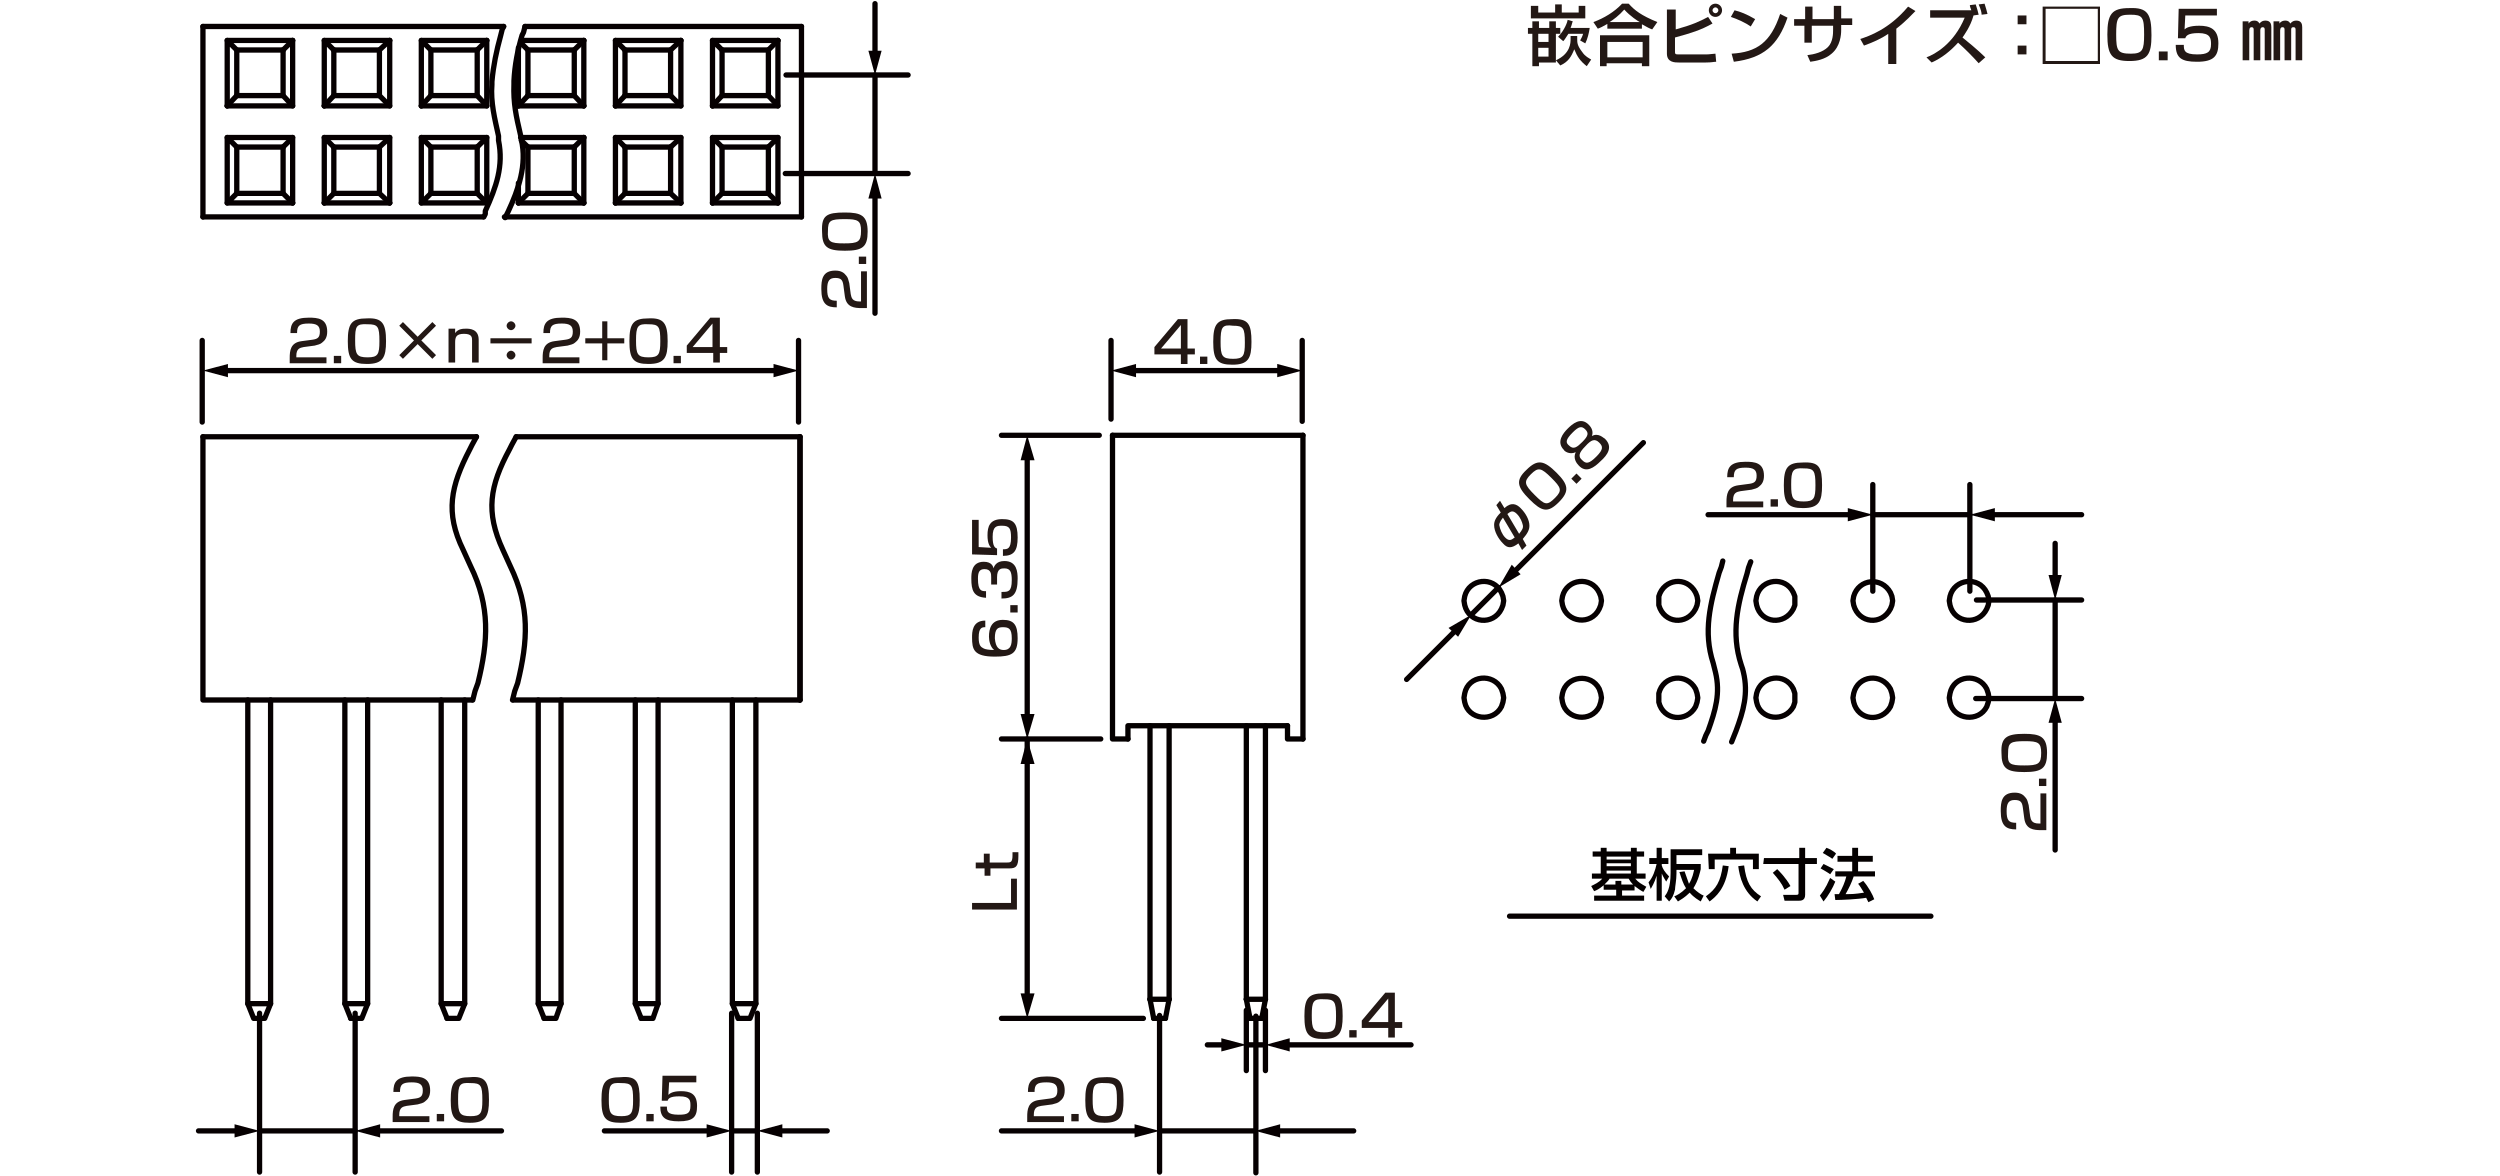 <?xml version="1.0" encoding="utf-8"?>
<!-- Generator: Adobe Illustrator 28.0.0, SVG Export Plug-In . SVG Version: 6.00 Build 0)  -->
<svg version="1.1" id="レイヤー_1" xmlns="http://www.w3.org/2000/svg" xmlns:xlink="http://www.w3.org/1999/xlink" x="0px"
	 y="0px" width="340px" height="160px" viewBox="0 0 340 160" style="enable-background:new 0 0 340 160;" xml:space="preserve">
<style type="text/css">
	.st0{fill:#231815;}
	.st1{fill:none;stroke:#040000;stroke-width:0.72;stroke-linecap:round;stroke-linejoin:round;stroke-miterlimit:10;}
	.st2{fill:none;stroke:#060001;stroke-width:0.72;stroke-linecap:round;stroke-linejoin:round;stroke-miterlimit:10;}
	.st3{fill:#040000;}
	.st4{fill:none;stroke:#060001;stroke-width:0.72;stroke-linecap:round;stroke-linejoin:round;}
	.st5{fill:#060001;}
</style>
<g>
	<g>
		<path class="st0" d="M208.4,2.9h0.9v0.9h1.4V2.9h0.9v0.9h0.6v0.8h-0.6v3.9h-2.3V9h-0.9V4.6h-0.6V3.8h0.6L208.4,2.9L208.4,2.9z
			 M208.3,0.8h0.9v0.9h2.3V0.6h0.9v1.1h2.3V0.8h0.9v1.7h-7.4V0.8H208.3z M209.2,4.6v1.1h1.4V4.6H209.2z M209.2,6.5v1.2h1.4V6.5
			H209.2z M215.8,9c-0.9-0.7-1.3-1.3-1.7-2.3c-0.4,1-0.8,1.7-1.9,2.2l-0.6-0.7c2-0.9,2-2.4,2-2.9V4.9h0.9v0.4c0,0.5,0,0.9,0.7,1.8
			c0.4,0.6,0.9,0.8,1.2,1L215.8,9z M213.9,2.9c-0.1,0.2-0.1,0.4-0.3,0.9h2.6c-0.1,0.7-0.3,1.5-0.6,2.1l-0.7-0.4
			c0.1-0.2,0.3-0.5,0.4-0.9h-2c-0.4,0.6-0.5,0.8-0.7,1L211.9,5c0.9-0.9,1.3-2.1,1.3-2.3L213.9,2.9z"/>
		<path class="st0" d="M218.7,3.2c-0.7,0.4-1.1,0.6-1.4,0.7L216.7,3c1.4-0.5,2.9-1.4,3.9-2.5h0.9c0.8,0.9,1.7,1.6,3.9,2.5l-0.7,1
			c-0.3-0.1-0.7-0.3-1.4-0.7v0.6h-4.7V3.2H218.7z M217.6,4.8h6.7V9h-1V8.6h-4.8V9h-0.9V4.8z M218.6,5.7v2.1h4.8V5.7H218.6z M223,3
			c-0.2-0.1-1.3-0.8-2.1-1.7c-0.7,0.8-1.5,1.4-2,1.7H223z"/>
		<path class="st0" d="M227.9,1.2V4c2.2-0.6,3.3-1.1,4.4-1.7l0.6,0.9c-1.6,0.9-2.9,1.3-5.1,1.9V7c0,0.3,0,0.4,0.4,0.4h3.9
			c0.4,0,0.9-0.1,1.2-0.1l0.1,1.1c-0.3,0-0.6,0.1-1.4,0.1h-3.7c-0.5,0-1.6,0-1.6-1.2v-6h1.2V1.2z M234.2,1.4c0,0.5-0.4,0.9-0.9,0.9
			s-0.9-0.4-0.9-0.9s0.4-0.9,0.9-0.9S234.2,0.9,234.2,1.4z M232.9,1.4c0,0.2,0.2,0.4,0.4,0.4s0.4-0.2,0.4-0.4S233.5,1,233.3,1
			C233.1,1,232.9,1.2,232.9,1.4z"/>
		<path class="st0" d="M238.1,3.6c-0.7-0.5-1.8-1-2.7-1.3l0.5-0.9c0.8,0.2,1.6,0.5,2.8,1.2L238.1,3.6z M235.5,7.3
			c3.4-0.2,5.3-1.5,6.6-5.4l1,0.5c-1.3,3.8-3.3,5.5-7.3,6L235.5,7.3z"/>
		<path class="st0" d="M249.4,0.8h1v1.7h1.5v0.9h-1.5v0.7c0,0.6-0.1,2.2-1.3,3.2c-0.9,0.8-2.2,1-2.9,1.1l-0.4-0.9
			c0.9-0.1,2.1-0.4,2.8-1.1s0.7-1.9,0.7-2.3V3.5h-2.9v2.3h-1V3.5H244V2.6h1.5V0.9h1v1.7h2.9V0.8z"/>
		<path class="st0" d="M257.9,8.7h-1.1V4.6c-1,0.7-2.2,1.2-3.3,1.6L253,5.3c1.2-0.4,3.9-1.3,6.5-4.4l1,0.6c-0.4,0.4-1.3,1.4-2.6,2.4
			V8.7z"/>
		<path class="st0" d="M268.7,0.6c0.2,0.6,0.3,1,0.4,1.4l-0.7,0.1c-0.4,1.5-1.3,2.7-1.5,3c0.5,0.4,2.1,1.7,3.1,2.7l-0.9,0.8
			c-0.9-1-1.8-1.9-2.8-2.8c-1,1.1-2.2,2.1-3.6,2.7L262,7.8c1.1-0.4,3.7-1.8,5.2-5.4h-4.7v-1h5.6c-0.1-0.3-0.2-0.5-0.2-0.7L268.7,0.6
			z M269.5,2c0-0.3-0.1-0.7-0.4-1.4l0.8-0.1c0.2,0.6,0.3,1,0.4,1.4L269.5,2z"/>
		<path class="st0" d="M275.6,2.1v1.2h-1.2V2.1H275.6z M275.6,6.2v1.2h-1.2V6.2H275.6z"/>
		<path class="st0" d="M285.6,0.9v7.8h-7.8V0.9H285.6z M278.2,1.2v7.1h7.1V1.2H278.2z"/>
		<path class="st0" d="M292.6,4.8c0,2.6-0.5,3.5-3,3.5c-2.4,0-3-0.8-3-3.6s0.6-3.6,3-3.6C292.1,1,292.6,1.9,292.6,4.8z M287.8,4.7
			c0,2.2,0.2,2.6,2,2.6c1.6,0,1.8-0.5,1.8-2.6c0-2.4-0.2-2.7-1.9-2.7C288,2,287.8,2.4,287.8,4.7z"/>
		<path class="st0" d="M294.8,7v1.2h-1.2V7H294.8z"/>
		<path class="st0" d="M301.5,1.1v1h-4.3L297.1,4c0.2-0.2,0.7-0.5,2-0.5c1.4,0,2.6,0.4,2.6,2.4c0,1.7-0.6,2.5-2.9,2.5
			c-2.1,0-2.9-0.5-2.9-2.3h1.1c0,0.7,0,1.3,1.8,1.3c1.4,0,1.9-0.3,1.9-1.4c0-0.8-0.1-1.5-1.7-1.5c-1.5,0-1.7,0.4-1.8,0.7h-1l0.1-4
			h5.2V1.1z"/>
		<path class="st0" d="M305.8,2.9v0.3c0.2-0.3,0.5-0.4,0.8-0.4c0.5,0,0.6,0.3,0.7,0.4c0.2-0.3,0.5-0.4,0.8-0.4
			c0.7,0,0.8,0.5,0.8,0.9v4.5H308V4.1c0-0.2,0-0.4-0.3-0.4c-0.2,0-0.3,0.2-0.3,0.4v4.1h-0.9V4.1c0-0.2,0-0.4-0.3-0.4
			s-0.3,0.4-0.3,0.5v4H305V2.9H305.8z M310,2.9v0.3c0.2-0.3,0.5-0.4,0.8-0.4c0.5,0,0.6,0.3,0.7,0.4c0.2-0.3,0.5-0.4,0.8-0.4
			c0.7,0,0.8,0.5,0.8,0.9v4.5h-0.9V4.1c0-0.2,0-0.4-0.3-0.4s-0.3,0.2-0.3,0.4v4.1h-0.9V4.1c0-0.2,0-0.4-0.3-0.4s-0.3,0.4-0.3,0.5v4
			h-0.9V2.9H310z"/>
	</g>
	<g id="FS1004">
		<g>
			<polyline class="st1" points="177.2,100.5 175.1,100.5 175.1,98.7 			"/>
			<polyline class="st1" points="153.4,100.5 153.4,98.7 175.1,98.7 			"/>
			<line class="st1" x1="171.6" y1="138.5" x2="172.1" y2="135.9"/>
			<line class="st1" x1="170" y1="138.5" x2="169.5" y2="135.9"/>
			<line class="st1" x1="158.5" y1="138.5" x2="159" y2="135.9"/>
			<line class="st1" x1="156.9" y1="138.5" x2="156.4" y2="135.9"/>
			<line class="st1" x1="169.5" y1="135.9" x2="172.1" y2="135.9"/>
			<line class="st1" x1="156.4" y1="135.9" x2="159" y2="135.9"/>
			<line class="st1" x1="170" y1="138.5" x2="171.6" y2="138.5"/>
			<line class="st1" x1="159" y1="135.9" x2="159" y2="98.7"/>
			<line class="st1" x1="172.1" y1="135.9" x2="172.1" y2="98.7"/>
			<line class="st1" x1="169.5" y1="135.9" x2="169.5" y2="98.7"/>
			<line class="st1" x1="156.4" y1="135.9" x2="156.4" y2="98.7"/>
			<line class="st1" x1="156.9" y1="138.5" x2="158.5" y2="138.5"/>
			<line class="st1" x1="177.2" y1="59.2" x2="177.2" y2="100.5"/>
			<polyline class="st1" points="151.3,59.2 151.3,100.5 153.4,100.5 			"/>
			<line class="st1" x1="151.3" y1="59.2" x2="177.2" y2="59.2"/>
		</g>
		<path class="st2" d="M270.5,94.9l-0.1-0.6l-0.2-0.6c-1.1-2.2-4.5-1.9-5,0.6l-0.1,0.6l0.1,0.6c0.5,2.4,3.9,2.8,5,0.6l0.2-0.6
			L270.5,94.9z"/>
		<path class="st2" d="M270.5,81.7l-0.1-0.6l-0.2-0.5c-1.1-2.3-4.4-1.9-5,0.5l-0.1,0.6l0.1,0.6c0.6,2.5,3.9,2.8,5,0.5l0.2-0.5
			L270.5,81.7z"/>
		<path class="st2" d="M257.4,94.9l-0.1-0.6l-0.2-0.6c-1.2-2.2-4.4-1.9-5,0.6l-0.1,0.6l0.1,0.6c0.6,2.5,3.8,2.8,5,0.6l0.2-0.6
			L257.4,94.9z"/>
		<path class="st2" d="M257.4,81.7l-0.1-0.6l-0.2-0.5c-1.2-2.2-4.3-1.9-5,0.5l-0.1,0.6l0.1,0.6c0.7,2.5,3.8,2.8,5,0.5l0.2-0.5
			L257.4,81.7z"/>
		<path class="st2" d="M244.1,94.9v-0.6l-0.2-0.6c-1.1-2.3-4.4-1.8-5,0.6l-0.1,0.6l0.1,0.6c0.5,2.4,3.8,2.8,5,0.6l0.2-0.6V94.9z"/>
		<path class="st2" d="M244.1,81.7v-0.6l-0.2-0.5c-1.1-2.3-4.4-1.9-5,0.5l-0.1,0.6l0.1,0.6c0.6,2.5,3.8,2.8,5,0.5l0.2-0.5V81.7z"/>
		<path class="st2" d="M230.9,94.9l-0.1-0.6l-0.2-0.6c-1.2-2.2-4.4-1.9-5,0.6v0.6v0.6c0.6,2.5,3.8,2.8,5,0.6l0.2-0.6L230.9,94.9z"/>
		<path class="st2" d="M230.9,81.7l-0.1-0.6l-0.2-0.5c-1.2-2.3-4.3-1.9-5,0.5v0.6v0.6c0.7,2.5,3.8,2.8,5,0.5l0.2-0.5L230.9,81.7z"/>
		<path class="st2" d="M217.8,94.9l-0.1-0.6l-0.2-0.6c-1.1-2.2-4.5-1.8-5,0.6l-0.1,0.6l0.1,0.6c0.5,2.4,3.9,2.8,5,0.6l0.2-0.6
			L217.8,94.9z"/>
		<path class="st2" d="M217.8,81.7l-0.1-0.6l-0.2-0.5c-1.1-2.3-4.4-1.9-5,0.5l-0.1,0.6l0.1,0.6c0.6,2.4,3.9,2.8,5,0.5l0.2-0.5
			L217.8,81.7z"/>
		<path class="st2" d="M204.5,94.9l-0.1-0.6l-0.2-0.6c-1.1-2.2-4.5-1.9-5,0.6l-0.1,0.6l0.1,0.6c0.5,2.4,3.9,2.8,5,0.6l0.2-0.6
			L204.5,94.9z"/>
		<path class="st2" d="M204.5,81.7l-0.1-0.6l-0.2-0.5c-1.1-2.3-4.4-1.9-5,0.5l-0.1,0.6l0.1,0.6c0.6,2.5,3.9,2.8,5,0.5l0.2-0.5
			L204.5,81.7z"/>
		<path class="st2" d="M234.3,76.3l-0.2,0.8l-0.3,0.8c-1.2,4.2-2.2,8-0.8,12.3l0.2,0.8l0.1,0.4c0.7,2.9,0,5.2-1,8L232,100l-0.3,0.8"
			/>
		<path class="st2" d="M238.1,76.4l-0.3,0.8l-0.2,0.8c-1.3,4.2-2.2,8.1-0.8,12.4L237,91l0.1,0.4c0.7,2.9,0,5.3-1,8l-0.6,1.5"/>
		<g>
			<line class="st2" x1="108.8" y1="59.4" x2="108.8" y2="95.2"/>
			<line class="st2" x1="33.7" y1="95.2" x2="33.7" y2="136.5"/>
			<line class="st2" x1="36.8" y1="95.2" x2="36.8" y2="136.5"/>
			<polyline class="st2" points="34.5,138.5 36,138.5 36.8,136.5 33.7,136.5 34.5,138.5 			"/>
			<polyline class="st2" points="27.6,59.4 27.6,95.2 64.2,95.2 			"/>
			<line class="st2" x1="27.6" y1="59.4" x2="64.8" y2="59.4"/>
			<line class="st2" x1="70.2" y1="59.4" x2="108.8" y2="59.4"/>
			<line class="st2" x1="69.8" y1="95.2" x2="108.8" y2="95.2"/>
			<path class="st2" d="M64.8,59.4l-0.6,1.1l-0.3,0.6c-2.6,5-3.4,8.6-0.9,13.7l0.5,1.1L64,77c2.7,5.5,2.4,10.2,1,15.9L64.6,94
				l-0.3,1.2"/>
			<path class="st2" d="M70.2,59.4l-0.6,1.1l-0.3,0.6c-2.7,5-3.3,8.5-0.9,13.7l0.5,1.1l0.5,1.1c2.7,5.6,2.4,10.1,1,15.9L70,94
				l-0.3,1.2"/>
			<line class="st2" x1="46.9" y1="136.5" x2="47.7" y2="138.5"/>
			<polyline class="st2" points="50,136.5 49.2,138.5 47.7,138.5 			"/>
			<polyline class="st2" points="50,95.2 50,136.5 46.9,136.5 46.9,95.2 			"/>
			<line class="st2" x1="60" y1="136.5" x2="60.8" y2="138.5"/>
			<polyline class="st2" points="63.2,136.5 62.4,138.5 60.8,138.5 			"/>
			<polyline class="st2" points="63.2,95.2 63.2,136.5 60,136.5 60,95.2 			"/>
			<line class="st2" x1="73.2" y1="136.5" x2="74" y2="138.5"/>
			<polyline class="st2" points="76.3,136.5 75.6,138.5 74,138.5 			"/>
			<polyline class="st2" points="76.3,95.2 76.3,136.5 73.2,136.5 73.2,95.2 			"/>
			<line class="st2" x1="86.4" y1="136.5" x2="87.2" y2="138.5"/>
			<polyline class="st2" points="89.5,136.5 88.8,138.5 87.2,138.5 			"/>
			<polyline class="st2" points="89.5,95.2 89.5,136.5 86.4,136.5 86.4,95.2 			"/>
			<line class="st2" x1="99.6" y1="136.5" x2="100.4" y2="138.5"/>
			<polyline class="st2" points="102.8,136.5 102,138.5 100.4,138.5 			"/>
			<polyline class="st2" points="102.8,95.2 102.8,136.5 99.6,136.5 99.6,95.2 			"/>
			<line class="st2" x1="108.8" y1="95.2" x2="108.8" y2="59.4"/>
		</g>
		<line class="st2" x1="109" y1="29.5" x2="109" y2="3.6"/>
		<polyline class="st2" points="105.8,5.5 105.8,14.4 104.5,13 		"/>
		<polyline class="st2" points="105.8,5.5 104.5,6.8 104.5,13 		"/>
		<line class="st2" x1="83.7" y1="18.7" x2="92.6" y2="18.7"/>
		<line class="st2" x1="83.7" y1="14.4" x2="92.6" y2="14.4"/>
		<line class="st2" x1="83.7" y1="5.5" x2="92.6" y2="5.5"/>
		<line class="st2" x1="85" y1="6.8" x2="91.2" y2="6.8"/>
		<line class="st2" x1="85" y1="13" x2="91.2" y2="13"/>
		<line class="st2" x1="79.4" y1="5.5" x2="79.4" y2="14.4"/>
		<line class="st2" x1="85" y1="13" x2="83.7" y2="14.4"/>
		<polyline class="st2" points="85,6.8 83.7,5.5 83.7,14.4 		"/>
		<line class="st2" x1="85" y1="6.8" x2="85" y2="13"/>
		<polyline class="st2" points="92.6,5.5 92.6,14.4 91.2,13 		"/>
		<polyline class="st2" points="92.6,5.5 91.2,6.8 91.2,13 		"/>
		<line class="st2" x1="98.2" y1="13" x2="96.9" y2="14.4"/>
		<polyline class="st2" points="98.2,6.8 96.9,5.5 96.9,14.4 		"/>
		<line class="st2" x1="98.2" y1="6.8" x2="98.2" y2="13"/>
		<line class="st2" x1="96.9" y1="18.7" x2="105.8" y2="18.7"/>
		<line class="st2" x1="96.9" y1="14.4" x2="105.8" y2="14.4"/>
		<line class="st2" x1="96.9" y1="5.5" x2="105.8" y2="5.5"/>
		<line class="st2" x1="98.2" y1="6.8" x2="104.5" y2="6.8"/>
		<line class="st2" x1="98.2" y1="13" x2="104.5" y2="13"/>
		<polyline class="st2" points="105.8,27.6 104.5,26.3 104.5,20 		"/>
		<line class="st2" x1="83.7" y1="27.6" x2="92.6" y2="27.6"/>
		<line class="st2" x1="85" y1="20" x2="91.2" y2="20"/>
		<polyline class="st2" points="91.2,26.3 85,26.3 83.7,27.6 		"/>
		<line class="st2" x1="85" y1="20" x2="85" y2="26.3"/>
		<polyline class="st2" points="92.6,27.6 91.2,26.3 91.2,20 		"/>
		<polyline class="st2" points="96.9,27.6 98.2,26.3 98.2,20 		"/>
		<line class="st2" x1="96.9" y1="27.6" x2="105.8" y2="27.6"/>
		<line class="st2" x1="98.2" y1="20" x2="104.5" y2="20"/>
		<line class="st2" x1="98.2" y1="26.3" x2="104.5" y2="26.3"/>
		<line class="st2" x1="79.4" y1="18.7" x2="79.4" y2="27.6"/>
		<polyline class="st2" points="85,20 83.7,18.7 83.7,27.6 		"/>
		<polyline class="st2" points="92.6,27.6 92.6,18.7 91.2,20 		"/>
		<polyline class="st2" points="98.2,20 96.9,18.7 96.9,27.6 		"/>
		<polyline class="st2" points="105.8,27.6 105.8,18.7 104.5,20 		"/>
		<line class="st2" x1="57.3" y1="18.7" x2="66.2" y2="18.7"/>
		<line class="st2" x1="57.3" y1="14.4" x2="66.2" y2="14.4"/>
		<line class="st2" x1="57.3" y1="5.5" x2="66.2" y2="5.5"/>
		<line class="st2" x1="58.6" y1="13" x2="57.3" y2="14.4"/>
		<polyline class="st2" points="58.6,6.8 57.3,5.5 57.3,14.4 		"/>
		<polyline class="st2" points="66.2,5.5 66.2,14.4 64.9,13 		"/>
		<line class="st2" x1="64.9" y1="6.8" x2="66.2" y2="5.5"/>
		<polyline class="st2" points="58.6,13 58.6,6.8 64.9,6.8 		"/>
		<polyline class="st2" points="58.6,13 64.9,13 64.9,6.8 		"/>
		<line class="st2" x1="71.8" y1="13" x2="70.5" y2="14.4"/>
		<line class="st2" x1="70.8" y1="5.8" x2="71.8" y2="6.8"/>
		<line class="st2" x1="70.5" y1="6.5" x2="70.5" y2="14.4"/>
		<polyline class="st2" points="71.8,13 71.8,6.8 78.1,6.8 		"/>
		<polyline class="st2" points="71.8,13 78.1,13 78.1,6.8 		"/>
		<line class="st2" x1="44.1" y1="18.7" x2="53" y2="18.7"/>
		<line class="st2" x1="30.9" y1="18.7" x2="39.8" y2="18.7"/>
		<line class="st2" x1="44.1" y1="14.4" x2="53" y2="14.4"/>
		<line class="st2" x1="44.1" y1="5.5" x2="53" y2="5.5"/>
		<line class="st2" x1="45.4" y1="6.8" x2="51.6" y2="6.8"/>
		<line class="st2" x1="45.4" y1="13" x2="51.6" y2="13"/>
		<line class="st2" x1="30.9" y1="14.4" x2="39.8" y2="14.4"/>
		<line class="st2" x1="30.9" y1="5.5" x2="39.8" y2="5.5"/>
		<line class="st2" x1="32.2" y1="13" x2="30.9" y2="14.4"/>
		<polyline class="st2" points="32.2,6.8 30.9,5.5 30.9,14.4 		"/>
		<polyline class="st2" points="39.8,5.5 39.8,14.4 38.5,13 		"/>
		<line class="st2" x1="38.5" y1="6.8" x2="39.8" y2="5.5"/>
		<polyline class="st2" points="32.2,13 32.2,6.8 38.5,6.8 		"/>
		<polyline class="st2" points="32.2,13 38.5,13 38.5,6.8 		"/>
		<line class="st2" x1="45.4" y1="13" x2="44.1" y2="14.4"/>
		<polyline class="st2" points="45.4,6.8 44.1,5.5 44.1,14.4 		"/>
		<line class="st2" x1="45.4" y1="6.8" x2="45.4" y2="13"/>
		<polyline class="st2" points="53,5.5 53,14.4 51.6,13 		"/>
		<polyline class="st2" points="53,5.5 51.6,6.8 51.6,13 		"/>
		<polyline class="st2" points="66.2,27.6 57.3,27.6 58.6,26.3 		"/>
		<line class="st2" x1="64.9" y1="26.3" x2="66.2" y2="27.6"/>
		<polyline class="st2" points="58.6,26.3 58.6,20 64.9,20 		"/>
		<polyline class="st2" points="58.6,26.3 64.9,26.3 64.9,20 		"/>
		<line class="st2" x1="71.8" y1="20" x2="78.1" y2="20"/>
		<polyline class="st2" points="71.8,26.3 78.1,26.3 78.1,20 		"/>
		<line class="st2" x1="44.1" y1="27.6" x2="53" y2="27.6"/>
		<line class="st2" x1="45.4" y1="20" x2="51.6" y2="20"/>
		<line class="st2" x1="45.4" y1="26.3" x2="51.6" y2="26.3"/>
		<polyline class="st2" points="39.8,27.6 30.9,27.6 32.2,26.3 		"/>
		<line class="st2" x1="38.5" y1="26.3" x2="39.8" y2="27.6"/>
		<polyline class="st2" points="32.2,26.3 32.2,20 38.5,20 		"/>
		<polyline class="st2" points="32.2,26.3 38.5,26.3 38.5,20 		"/>
		<polyline class="st2" points="44.1,27.6 45.4,26.3 45.4,20 		"/>
		<polyline class="st2" points="53,27.6 51.6,26.3 51.6,20 		"/>
		<polyline class="st2" points="32.2,20 30.9,18.7 30.9,27.6 		"/>
		<polyline class="st2" points="39.8,27.6 39.8,18.7 38.5,20 		"/>
		<polyline class="st2" points="45.4,20 44.1,18.7 44.1,27.6 		"/>
		<polyline class="st2" points="53,27.6 53,18.7 51.6,20 		"/>
		<polyline class="st2" points="58.6,20 57.3,18.7 57.3,27.6 		"/>
		<polyline class="st2" points="66.2,27.6 66.2,18.7 64.9,20 		"/>
		<line class="st2" x1="71.8" y1="20" x2="71.8" y2="20"/>
		<line class="st2" x1="27.6" y1="29.5" x2="27.6" y2="3.6"/>
		<line class="st2" x1="27.6" y1="3.6" x2="68.5" y2="3.6"/>
		<line class="st2" x1="27.6" y1="29.5" x2="65.7" y2="29.5"/>
		<line class="st2" x1="70.5" y1="27.6" x2="79.4" y2="27.6"/>
		<line class="st2" x1="70.8" y1="18.7" x2="79.4" y2="18.7"/>
		<line class="st2" x1="78.1" y1="26.3" x2="79.4" y2="27.6"/>
		<line class="st2" x1="78.1" y1="20" x2="79.4" y2="18.7"/>
		<line class="st2" x1="70.5" y1="14.4" x2="79.4" y2="14.4"/>
		<line class="st2" x1="70.9" y1="5.5" x2="79.4" y2="5.5"/>
		<line class="st2" x1="78.1" y1="13" x2="79.4" y2="14.4"/>
		<line class="st2" x1="78.1" y1="6.8" x2="79.4" y2="5.5"/>
		<line class="st2" x1="71.4" y1="3.6" x2="109" y2="3.6"/>
		<line class="st2" x1="68.6" y1="29.5" x2="109" y2="29.5"/>
		<path class="st2" d="M68.5,3.6L68.3,4l-0.1,0.4l-0.1,0.4c-0.6,2.2-1,4.1-1.2,6.3v0.4c-0.2,2.4,0.4,4.7,0.9,7v0.2v0.2v0.2
			c0.7,3.5-0.3,6.3-1.8,9.6l0,0.4l-0.2,0.4"/>
		<path class="st2" d="M71.4,3.6l-0.2,0.8L71,4.8c-0.6,2-1,4.1-1.1,6.2v0.2v0.2c-0.1,2.7,0.3,4.4,0.9,7l0.1,0.4V19
			c0.8,3.4-0.4,6.8-1.8,9.8l-0.4,0.8"/>
		<line class="st2" x1="70.5" y1="24.9" x2="70.5" y2="27.6"/>
		<polyline class="st2" points="70.9,19.1 71.8,20 71.8,26.3 70.5,27.6 		"/>
		<line class="st2" x1="267.9" y1="80.4" x2="267.9" y2="65.9"/>
		<line class="st2" x1="254.7" y1="80.4" x2="254.7" y2="65.9"/>
		<line class="st2" x1="177.1" y1="57.3" x2="177.1" y2="46.3"/>
		<line class="st2" x1="151.1" y1="57" x2="151.1" y2="46.3"/>
		<line class="st2" x1="155.5" y1="138.5" x2="136.2" y2="138.5"/>
		<line class="st2" x1="48.3" y1="137.8" x2="48.3" y2="159.4"/>
		<line class="st2" x1="35.3" y1="137.8" x2="35.3" y2="159.4"/>
		<line class="st2" x1="103" y1="137.8" x2="103" y2="159.4"/>
		<line class="st2" x1="99.5" y1="137.8" x2="99.5" y2="159.4"/>
		<line class="st2" x1="149.7" y1="100.5" x2="136.2" y2="100.5"/>
		<line class="st2" x1="149.5" y1="59.2" x2="136.2" y2="59.2"/>
		<line class="st2" x1="108.6" y1="57.4" x2="108.6" y2="46.3"/>
		<line class="st2" x1="27.5" y1="57.4" x2="27.5" y2="46.3"/>
		<line class="st2" x1="205.3" y1="124.6" x2="262.6" y2="124.6"/>
		<line class="st2" x1="268.8" y1="81.6" x2="283.1" y2="81.6"/>
		<line class="st2" x1="268.7" y1="95" x2="283.1" y2="95"/>
		<line class="st2" x1="106.9" y1="10.2" x2="123.5" y2="10.2"/>
		<line class="st2" x1="106.8" y1="23.6" x2="123.5" y2="23.6"/>
		<g>
			<path class="st3" d="M218.1,120.4c-0.6,0.5-1,0.7-1.3,0.8l-0.4-0.7c0.4-0.2,1.1-0.5,1.5-1h-1.4v-0.7h1.2v-2.3h-1.1v-0.7h1.1v-0.5
				h0.8v0.5h3.3v-0.5h0.8v0.5h1v0.7h-1v2.3h1.2v0.7h-1.4c0.4,0.5,0.8,0.7,1.5,1.1l-0.4,0.7c-0.4-0.2-0.8-0.5-1.2-0.8v0.6h-1.7v0.7h3
				v0.7h-6.8v-0.7h3V121h-1.7L218.1,120.4L218.1,120.4z M219.7,120.3v-0.5h0.8v0.5h1.6c-0.3-0.3-0.5-0.6-0.6-0.8h-2.6
				c-0.1,0.2-0.3,0.4-0.7,0.8H219.7z M218.5,116.5v0.4h3.3v-0.4H218.5z M218.5,117.4v0.4h3.3v-0.4H218.5z M218.5,118.4v0.4h3.3v-0.4
				H218.5z"/>
			<path class="st3" d="M224.2,120c0.6-0.7,0.9-1.6,1.1-2.5h-1v-0.8h1v-1.4h0.7v1.4h0.9v0.8H226v0.2c0.1,0.4,0.4,0.9,1,1.5l-0.4,0.7
				c-0.1-0.2-0.4-0.6-0.6-1.1v3.7h-0.7v-3.4c-0.3,1-0.7,1.6-0.8,1.8L224.2,120z M231.3,118.2c-0.1,0.4-0.3,1.5-1,2.6
				c0.5,0.5,1.1,0.9,1.4,1l-0.4,0.8c-0.3-0.2-0.9-0.5-1.5-1.2c-0.7,0.7-1.3,1-1.6,1.2l-0.5-0.7c0.3-0.1,0.9-0.4,1.6-1.1
				c-0.4-0.6-0.6-1.3-0.9-2.2l0.7-0.1c0.2,0.6,0.4,1.1,0.6,1.7c0.5-0.8,0.6-1.5,0.7-1.9H228v0.5c0,0.9-0.2,1.8-0.2,2.2
				c-0.2,0.8-0.4,1.2-0.8,1.6l-0.6-0.7c0.3-0.4,0.8-1.1,0.8-3.2v-3.2h4.3v0.8H228v1.2h3.3L231.3,118.2L231.3,118.2z"/>
			<path class="st3" d="M235.1,117.8c-0.4,3.1-1.8,4.2-2.6,4.8l-0.5-0.7c1.4-1,2-2,2.3-4.2L235.1,117.8z M232.3,116.1h3v-0.8h0.8
				v0.8h3.1v2.1h-0.8v-1.3h-5.2v1.3h-0.8L232.3,116.1L232.3,116.1z M239,122.6c-1.9-1.3-2.4-3.3-2.6-4.8l0.8-0.1
				c0.3,2.3,0.9,3.3,2.3,4.2L239,122.6z"/>
			<path class="st3" d="M239.9,116.7h4.8v-1.4h0.8v1.4h1.6v0.8h-1.6v4.2c0,0.8-0.6,0.8-0.9,0.8h-1.9l-0.2-0.8h1.8
				c0.3,0,0.3-0.1,0.3-0.3v-3.9h-4.8L239.9,116.7L239.9,116.7z M241.7,118.2c0.3,0.3,1.2,1.2,1.8,2.3l-0.8,0.5
				c-0.4-0.9-0.9-1.5-1.6-2.3L241.7,118.2z"/>
			<path class="st3" d="M249.6,119.9c-0.3,0.8-1,2-1.6,2.7l-0.5-0.8c0.3-0.4,0.7-0.8,1.4-2.4L249.6,119.9z M248,117.5
				c0.6,0.3,1,0.5,1.4,0.7l-0.5,0.7c-0.4-0.3-0.8-0.5-1.3-0.8L248,117.5z M248.4,115.3c0.3,0.1,1.1,0.5,1.3,0.8l-0.5,0.7
				c-0.4-0.3-0.5-0.3-1.3-0.8L248.4,115.3z M252.1,119.2c-0.3,0.9-0.6,1.5-1.1,2.4c0.9,0,1.2,0,2.5-0.2c-0.3-0.5-0.6-1-0.8-1.2
				l0.7-0.4c0.7,0.8,1.3,1.9,1.5,2.5l-0.8,0.4c-0.1-0.2-0.2-0.4-0.3-0.6c-1.1,0.2-3.4,0.3-4.2,0.3l-0.1-0.8c0.1,0,0.5,0,0.6,0
				c0.5-0.9,0.8-1.6,1-2.4h-1.5v-0.7h2.3v-1.3h-2v-0.8h2v-1.1h0.8v1.1h2v0.8h-2v1.3h2.3v0.7C255,119.2,252.1,119.2,252.1,119.2z"/>
		</g>
		<line class="st2" x1="35.3" y1="153.8" x2="48.3" y2="153.8"/>
		<g>
			<g>
				<line class="st4" x1="27" y1="153.8" x2="32.5" y2="153.8"/>
				<g>
					<polygon class="st5" points="31.9,154.7 35.3,153.8 31.9,152.9 					"/>
				</g>
			</g>
		</g>
		<g>
			<g>
				<line class="st4" x1="51.1" y1="153.8" x2="68.2" y2="153.8"/>
				<g>
					<polygon class="st5" points="51.7,154.7 48.3,153.8 51.7,152.9 					"/>
				</g>
			</g>
		</g>
		<line class="st2" x1="99.5" y1="153.8" x2="103" y2="153.8"/>
		<g>
			<g>
				<line class="st4" x1="82.2" y1="153.8" x2="96.8" y2="153.8"/>
				<g>
					<polygon class="st5" points="96.1,154.7 99.5,153.8 96.1,152.9 					"/>
				</g>
			</g>
		</g>
		<g>
			<g>
				<line class="st4" x1="112.5" y1="153.8" x2="105.8" y2="153.8"/>
				<g>
					<polygon class="st5" points="106.4,152.9 103,153.8 106.4,154.7 					"/>
				</g>
			</g>
		</g>
		<g>
			<g>
				<line class="st4" x1="30.4" y1="50.4" x2="105.8" y2="50.4"/>
				<g>
					<polygon class="st5" points="31,51.3 27.6,50.4 31,49.5 					"/>
				</g>
				<g>
					<polygon class="st5" points="105.2,51.3 108.6,50.4 105.2,49.5 					"/>
				</g>
			</g>
		</g>
		<line class="st2" x1="119" y1="10.2" x2="119" y2="23.6"/>
		<g>
			<g>
				<line class="st4" x1="119" y1="7.5" x2="119" y2="0.5"/>
				<g>
					<polygon class="st5" points="119.9,6.9 119,10.2 118.1,6.9 					"/>
				</g>
			</g>
		</g>
		<g>
			<g>
				<line class="st4" x1="119" y1="26.4" x2="119" y2="42.6"/>
				<g>
					<polygon class="st5" points="118.1,27 119,23.6 119.9,27 					"/>
				</g>
			</g>
		</g>
		<g>
			<g>
				<line class="st4" x1="153.9" y1="50.4" x2="174.3" y2="50.4"/>
				<g>
					<polygon class="st5" points="154.5,51.3 151.1,50.4 154.5,49.5 					"/>
				</g>
				<g>
					<polygon class="st5" points="173.7,51.3 177.1,50.4 173.7,49.5 					"/>
				</g>
			</g>
		</g>
		<g>
			<g>
				<line class="st4" x1="139.7" y1="62" x2="139.7" y2="97.1"/>
				<g>
					<polygon class="st5" points="138.8,62.6 139.7,59.2 140.7,62.6 					"/>
				</g>
				<g>
					<polygon class="st5" points="138.8,97.1 139.7,100.5 140.7,97.1 					"/>
				</g>
			</g>
		</g>
		<g>
			<g>
				<line class="st4" x1="139.7" y1="100.5" x2="139.7" y2="135.1"/>
				<g>
					<polygon class="st5" points="138.8,103.9 139.7,100.5 140.7,103.9 					"/>
				</g>
				<g>
					<polygon class="st5" points="138.8,135.1 139.7,138.5 140.7,135.1 					"/>
				</g>
			</g>
		</g>
		<line class="st2" x1="157.7" y1="138.1" x2="157.7" y2="159.4"/>
		<line class="st2" x1="170.8" y1="138.2" x2="170.8" y2="159.5"/>
		<line class="st2" x1="157.7" y1="153.8" x2="170.7" y2="153.8"/>
		<g>
			<g>
				<line class="st4" x1="136.2" y1="153.8" x2="155.9" y2="153.8"/>
				<g>
					<polygon class="st5" points="154.3,154.7 157.7,153.8 154.3,152.9 					"/>
				</g>
			</g>
		</g>
		<g>
			<g>
				<line class="st4" x1="184.1" y1="153.8" x2="172.5" y2="153.8"/>
				<g>
					<polygon class="st5" points="174.1,152.9 170.7,153.8 174.1,154.7 					"/>
				</g>
			</g>
		</g>
		<line class="st2" x1="200.1" y1="83.6" x2="203.8" y2="79.9"/>
		<g>
			<g>
				<line class="st4" x1="205.8" y1="77.9" x2="223.5" y2="60.2"/>
				<g>
					<polygon class="st5" points="206.8,78.1 203.8,79.9 205.6,76.8 					"/>
				</g>
			</g>
		</g>
		<g>
			<g>
				<line class="st4" x1="198.1" y1="85.6" x2="191.3" y2="92.4"/>
				<g>
					<polygon class="st5" points="197,85.4 200.1,83.6 198.3,86.6 					"/>
				</g>
			</g>
		</g>
		<line class="st2" x1="254.7" y1="70" x2="267.9" y2="70"/>
		<g>
			<g>
				<line class="st4" x1="232.3" y1="70" x2="252" y2="70"/>
				<g>
					<polygon class="st5" points="251.3,70.9 254.7,70 251.3,69.1 					"/>
				</g>
			</g>
		</g>
		<g>
			<g>
				<line class="st4" x1="283.1" y1="70" x2="270.7" y2="70"/>
				<g>
					<polygon class="st5" points="271.3,69.1 267.9,70 271.3,70.9 					"/>
				</g>
			</g>
		</g>
		<line class="st2" x1="279.5" y1="81.6" x2="279.5" y2="95"/>
		<g>
			<g>
				<line class="st4" x1="279.5" y1="73.9" x2="279.5" y2="78.8"/>
				<g>
					<polygon class="st5" points="278.6,78.2 279.5,81.6 280.4,78.2 					"/>
				</g>
			</g>
		</g>
		<g>
			<g>
				<line class="st4" x1="279.5" y1="97.7" x2="279.5" y2="115.6"/>
				<g>
					<polygon class="st5" points="278.6,98.3 279.5,95 280.4,98.3 					"/>
				</g>
			</g>
		</g>
		<g>
			<path class="st0" d="M115.7,40c0.1,0.5,0.2,1,1.2,1h0.2v-4.1h0.8v5h-0.7c-1,0-2.1-0.1-2.3-1.6l-0.2-1.5c-0.1-0.7-0.3-1-1.1-1
				c-0.8,0-1.1,0.4-1.1,1.5c0,1.3,0.3,1.6,1.3,1.6v0.9c-1.3,0-2.1-0.4-2.1-2.5c0-1.2,0.1-2.5,1.9-2.5c0.8,0,1.2,0.3,1.5,0.7
				c0.2,0.2,0.3,0.6,0.4,1L115.7,40z"/>
			<path class="st0" d="M116.8,34.9h1v1h-1V34.9z"/>
			<path class="st0" d="M114.9,28.9c2.2,0,3.1,0.4,3.1,2.6c0,2.1-0.7,2.6-3.1,2.6s-3.1-0.5-3.1-2.6
				C111.7,29.3,112.4,28.9,114.9,28.9z M114.8,33.1c1.9,0,2.3-0.2,2.3-1.7c0-1.4-0.4-1.6-2.2-1.6c-2,0-2.3,0.2-2.3,1.6
				C112.5,32.9,112.9,33.1,114.8,33.1z"/>
		</g>
		<g>
			<path class="st0" d="M41.3,47.2c-0.5,0.1-1,0.2-1,1.2v0.2h4.1v0.8h-5v-0.7c0-1,0.1-2.1,1.6-2.3l1.5-0.2c0.7-0.1,1-0.3,1-1.1
				S43.1,44,42,44c-1.3,0-1.6,0.3-1.6,1.3h-0.9c0-1.3,0.4-2.1,2.5-2.1c1.2,0,2.5,0.1,2.5,1.9c0,0.8-0.3,1.2-0.7,1.5
				c-0.2,0.2-0.6,0.3-1,0.4L41.3,47.2z"/>
			<path class="st0" d="M46.4,48.4v1h-1v-1H46.4z"/>
			<path class="st0" d="M52.5,46.4c0,2.2-0.4,3.1-2.6,3.1c-2.1,0-2.6-0.7-2.6-3.1c0-2.4,0.5-3.1,2.6-3.1C52,43.2,52.5,44,52.5,46.4z
				 M48.3,46.3c0,1.9,0.2,2.3,1.7,2.3c1.4,0,1.6-0.4,1.6-2.2c0-2-0.2-2.3-1.6-2.3C48.4,44,48.3,44.4,48.3,46.3z"/>
			<path class="st0" d="M58.8,43.8l0.5,0.5l-2,2l2,2l-0.5,0.5l-2-2l-2,2l-0.5-0.5l2-2l-2-2l0.5-0.5l2,2L58.8,43.8z"/>
			<path class="st0" d="M61.9,44.8v0.5c0.4-0.6,1.1-0.6,1.5-0.6s1.7,0,1.7,1.5v3.1h-0.9v-3c0-0.4,0-0.9-1.1-0.9s-1.2,0.5-1.2,1.2
				v2.7H61v-4.6h0.9V44.8z"/>
			<path class="st0" d="M72.3,46v0.7h-5.6V46H72.3z M70.1,44.3c0,0.3-0.3,0.6-0.6,0.6c-0.3,0-0.6-0.3-0.6-0.6s0.3-0.6,0.6-0.6
				C69.8,43.7,70.1,44,70.1,44.3z M70.1,48.3c0,0.3-0.3,0.6-0.6,0.6c-0.3,0-0.6-0.3-0.6-0.6s0.3-0.6,0.6-0.6
				C69.8,47.7,70.1,48,70.1,48.3z"/>
			<path class="st0" d="M75.7,47.2c-0.5,0.1-1,0.2-1,1.2v0.2h4.1v0.8h-5v-0.7c0-1,0.1-2.1,1.6-2.3l1.5-0.2c0.7-0.1,1-0.3,1-1.1
				S77.5,44,76.4,44c-1.3,0-1.6,0.3-1.6,1.3h-0.9c0-1.3,0.4-2.1,2.5-2.1c1.2,0,2.5,0.1,2.5,1.9c0,0.8-0.3,1.2-0.7,1.5
				c-0.2,0.2-0.6,0.3-1,0.4L75.7,47.2z"/>
			<path class="st0" d="M81.9,46v-2.3h0.7V46h2.3v0.7h-2.3V49h-0.7v-2.3h-2.3V46H81.9z"/>
			<path class="st0" d="M90.8,46.4c0,2.2-0.4,3.1-2.6,3.1c-2.1,0-2.6-0.7-2.6-3.1c0-2.4,0.5-3.1,2.6-3.1
				C90.3,43.2,90.8,44,90.8,46.4z M86.5,46.3c0,1.9,0.2,2.3,1.7,2.3c1.4,0,1.6-0.4,1.6-2.2c0-2-0.2-2.3-1.6-2.3
				C86.7,44,86.5,44.4,86.5,46.3z"/>
			<path class="st0" d="M92.6,48.4v1h-1v-1H92.6z"/>
			<path class="st0" d="M97.9,43.2v4h1V48h-1v1.3H97V48h-3.6v-1l3.2-3.8H97.9z M96.9,44l-2.7,3.2h2.7V44z"/>
		</g>
		<g>
			<path class="st0" d="M55.3,150.4c-0.5,0.1-1,0.2-1,1.2v0.2h4.1v0.8h-5v-0.7c0-1,0.1-2.1,1.6-2.3l1.5-0.2c0.7-0.1,1-0.3,1-1.1
				s-0.4-1.1-1.5-1.1c-1.3,0-1.6,0.3-1.6,1.3h-0.9c0-1.3,0.4-2.1,2.5-2.1c1.2,0,2.5,0.1,2.5,1.9c0,0.8-0.3,1.2-0.7,1.5
				c-0.2,0.2-0.6,0.3-1,0.4L55.3,150.4z"/>
			<path class="st0" d="M60.4,151.5v1h-1v-1H60.4z"/>
			<path class="st0" d="M66.5,149.6c0,2.2-0.4,3.1-2.6,3.1c-2.1,0-2.6-0.7-2.6-3.1c0-2.4,0.5-3.1,2.6-3.1
				C66,146.3,66.5,147.1,66.5,149.6z M62.3,149.5c0,1.9,0.2,2.3,1.7,2.3c1.4,0,1.6-0.4,1.6-2.2c0-2-0.2-2.3-1.6-2.3
				C62.5,147.2,62.3,147.5,62.3,149.5z"/>
		</g>
		<g>
			<path class="st0" d="M87,149.6c0,2.2-0.4,3.1-2.6,3.1c-2.1,0-2.6-0.7-2.6-3.1c0-2.4,0.5-3.1,2.6-3.1
				C86.6,146.3,87,147.1,87,149.6z M82.8,149.5c0,1.9,0.2,2.3,1.7,2.3c1.4,0,1.6-0.4,1.6-2.2c0-2-0.2-2.3-1.6-2.3
				C83,147.2,82.8,147.5,82.8,149.5z"/>
			<path class="st0" d="M88.9,151.5v1h-1v-1H88.9z"/>
			<path class="st0" d="M94.7,146.4v0.8H91l-0.1,1.7c0.2-0.2,0.6-0.5,1.7-0.5c1.2,0,2.2,0.3,2.2,2c0,1.5-0.5,2.1-2.5,2.1
				c-1.8,0-2.5-0.5-2.5-2h0.9c0,0.6,0,1.1,1.6,1.1c1.2,0,1.6-0.2,1.6-1.2c0-0.7,0-1.3-1.5-1.3c-1.3,0-1.5,0.3-1.6,0.6H90l0.1-3.4
				h4.6V146.4z"/>
		</g>
		<g>
			<path class="st0" d="M134,85.3c-0.4,0-0.9,0-0.9,1.4c0,1.1,0.3,1.3,0.7,1.5c0.2,0.1,0.7,0.2,1.4,0.2c-0.5-0.4-0.7-1.2-0.7-1.8
				c0-1.1,0.3-2.3,1.9-2.3c1.5,0,2,0.7,2,2.5c0,2.1-0.8,2.5-3.1,2.5c-2.9,0-3.1-1-3.1-2.6c0-0.7,0-2.3,1.8-2.3L134,85.3L134,85.3z
				 M136.5,88.4c1,0,1.1-0.8,1.1-1.6c0-1.3-0.4-1.5-1.2-1.5c-0.7,0-1.1,0.2-1.1,1.5C135.4,88.1,135.9,88.4,136.5,88.4z"/>
			<path class="st0" d="M137.4,82.3h1v1h-1V82.3z"/>
			<path class="st0" d="M136.3,80.5c0.8,0,1.3,0,1.3-1.6c0-1.1-0.2-1.6-1-1.6c-0.4,0-1,0-1,1.2v1h-0.8v-1c0-0.4,0-1.1-0.9-1.1
				c-0.7,0-0.9,0.4-0.9,1.3c0,1.7,0.5,1.7,1.1,1.7v0.9c-1.7-0.1-2-1-2-2.6c0-0.7,0-2.3,1.7-2.3c1.1,0,1.3,0.7,1.3,0.9
				c0.1-0.2,0.3-1,1.5-1c1.7,0,1.8,1.5,1.8,2.4c0,2.2-0.7,2.7-2.2,2.7v-0.9H136.3z"/>
			<path class="st0" d="M132.3,70.7h0.8v3.7l1.7,0.1c-0.2-0.2-0.5-0.6-0.5-1.7c0-1.2,0.3-2.2,2-2.2c1.5,0,2.1,0.5,2.1,2.5
				c0,1.8-0.5,2.5-2,2.5v-0.9c0.6,0,1.1,0,1.1-1.6c0-1.2-0.2-1.6-1.2-1.6c-0.7,0-1.3,0-1.3,1.5c0,1.3,0.3,1.5,0.6,1.6v0.9l-3.4-0.1
				v-4.7H132.3z"/>
		</g>
		<g>
			<path class="st0" d="M161.5,43.4v4h1v0.8h-1v1.3h-0.9v-1.3H157v-1l3.2-3.8H161.5z M160.6,44.2l-2.7,3.2h2.7V44.2z"/>
			<path class="st0" d="M164.2,48.5v1h-1v-1H164.2z"/>
			<path class="st0" d="M170.2,46.5c0,2.2-0.4,3.1-2.6,3.1c-2.1,0-2.6-0.7-2.6-3.1c0-2.4,0.5-3.1,2.6-3.1
				C169.8,43.3,170.2,44.1,170.2,46.5z M166,46.5c0,1.9,0.2,2.3,1.7,2.3c1.4,0,1.6-0.4,1.6-2.2c0-2-0.2-2.3-1.6-2.3
				C166.2,44.1,166,44.5,166,46.5z"/>
		</g>
		<g>
			<path class="st0" d="M204,68.1l0.6,1c1-0.9,1.7-0.5,2.2,0c0.7,0.7,1.2,1.6,1.2,2.4c0,0.5-0.2,1-0.9,1.8l0.5,0.9l-0.6,0.6
				l-0.5-0.9c-0.9,0.7-1.5,0.7-2.1,0c-0.6-0.6-1.2-1.6-1.2-2.5c0-0.5,0.2-1,0.9-1.7l-0.6-1L204,68.1z M204.4,70.4
				c-0.4,0.5-0.5,0.8-0.5,1c0.1,0.6,0.4,1.3,0.8,1.7c0.5,0.5,0.8,0.4,1.3,0L204.4,70.4z M206.6,72.6c0.4-0.5,0.6-0.8,0.5-1.2
				c-0.1-0.4-0.3-1-0.8-1.5c-0.6-0.6-0.9-0.3-1.3,0L206.6,72.6z"/>
			<path class="st0" d="M211.7,64.3c1.6,1.6,1.8,2.5,0.3,4s-2.3,1.3-4-0.4c-1.7-1.7-1.9-2.6-0.4-4C209.1,62.4,210,62.6,211.7,64.3z
				 M208.7,67.3c1.4,1.4,1.7,1.5,2.8,0.4c1-1,0.8-1.4-0.5-2.7c-1.4-1.4-1.8-1.5-2.8-0.5C207.2,65.5,207.3,65.9,208.7,67.3z"/>
			<path class="st0" d="M214.4,64.4l0.7,0.7l-0.7,0.7l-0.7-0.7L214.4,64.4z"/>
			<path class="st0" d="M212.7,61.2c-1.1-1.1-0.1-2.3,0.5-2.9c0.6-0.6,1.8-1.7,2.9-0.5c0.1,0.1,0.7,0.7,0.4,1.5
				c0.9-0.5,1.6,0.3,1.8,0.4c1.1,1.1,0.3,2.2-0.6,3c-0.9,0.9-2,1.7-3,0.6c-0.3-0.3-0.8-1-0.4-1.8C213.4,61.9,212.7,61.3,212.7,61.2z
				 M215.2,62.6c0.5,0.5,0.9,0.5,1.9-0.5s0.9-1.4,0.4-1.9c-0.6-0.6-1.1-0.4-1.9,0.5C214.7,61.6,214.6,62.1,215.2,62.6z M213.4,60.6
				c0.6,0.6,1.1,0.2,1.8-0.5c0.8-0.8,0.9-1.2,0.4-1.7s-0.9-0.4-1.7,0.4C212.9,59.8,212.9,60.2,213.4,60.6z"/>
		</g>
		<g>
			<path class="st0" d="M236.7,66.8c-0.5,0.1-1,0.2-1,1.2v0.2h4.1V69h-5v-0.7c0-1,0.1-2.1,1.6-2.3l1.5-0.2c0.7-0.1,1-0.3,1-1.1
				c0-0.8-0.4-1.1-1.5-1.1c-1.3,0-1.6,0.3-1.6,1.3h-0.9c0-1.3,0.4-2.1,2.5-2.1c1.2,0,2.5,0.1,2.5,1.9c0,0.8-0.3,1.2-0.7,1.5
				c-0.2,0.2-0.6,0.3-1,0.4L236.7,66.8z"/>
			<path class="st0" d="M241.8,67.9v1h-1v-1H241.8z"/>
			<path class="st0" d="M247.8,66c0,2.2-0.4,3.1-2.6,3.1c-2.1,0-2.6-0.7-2.6-3.1s0.5-3.1,2.6-3.1C247.4,62.8,247.8,63.5,247.8,66z
				 M243.6,65.9c0,1.9,0.2,2.3,1.7,2.3c1.4,0,1.6-0.4,1.6-2.2c0-2-0.2-2.3-1.6-2.3C243.8,63.6,243.6,64,243.6,65.9z"/>
		</g>
		<g>
			<path class="st0" d="M276.1,111c0.1,0.5,0.2,1,1.2,1h0.2v-4.1h0.8v5h-0.7c-1,0-2.1-0.1-2.3-1.6l-0.2-1.5c-0.1-0.7-0.3-1-1.1-1
				c-0.8,0-1.1,0.4-1.1,1.5c0,1.3,0.3,1.6,1.3,1.6v0.9c-1.3,0-2.1-0.4-2.1-2.5c0-1.2,0.1-2.5,1.9-2.5c0.8,0,1.2,0.3,1.5,0.7
				c0.2,0.2,0.3,0.6,0.4,1L276.1,111z"/>
			<path class="st0" d="M277.3,105.9h1v1h-1V105.9z"/>
			<path class="st0" d="M275.3,99.8c2.2,0,3.1,0.4,3.1,2.6c0,2.1-0.7,2.6-3.1,2.6s-3.1-0.5-3.1-2.6
				C272.1,100.3,272.9,99.8,275.3,99.8z M275.3,104.1c1.9,0,2.3-0.2,2.3-1.7c0-1.4-0.4-1.6-2.2-1.6c-2,0-2.3,0.2-2.3,1.6
				C273,103.9,273.3,104.1,275.3,104.1z"/>
		</g>
		<g>
			<path class="st0" d="M141.6,150.4c-0.5,0.1-1,0.2-1,1.2v0.2h4.1v0.8h-5v-0.7c0-1,0.1-2.1,1.6-2.3l1.5-0.2c0.7-0.1,1-0.3,1-1.1
				s-0.4-1.1-1.5-1.1c-1.3,0-1.6,0.3-1.6,1.3h-0.9c0-1.3,0.4-2.1,2.5-2.1c1.2,0,2.5,0.1,2.5,1.9c0,0.8-0.3,1.2-0.7,1.5
				c-0.2,0.2-0.6,0.3-1,0.4L141.6,150.4z"/>
			<path class="st0" d="M146.7,151.5v1h-1v-1H146.7z"/>
			<path class="st0" d="M152.8,149.6c0,2.2-0.4,3.1-2.6,3.1c-2.1,0-2.6-0.7-2.6-3.1c0-2.4,0.5-3.1,2.6-3.1
				C152.3,146.4,152.8,147.1,152.8,149.6z M148.6,149.5c0,1.9,0.2,2.3,1.7,2.3c1.4,0,1.6-0.4,1.6-2.2c0-2-0.2-2.3-1.6-2.3
				C148.8,147.2,148.6,147.6,148.6,149.5z"/>
		</g>
		<line class="st2" x1="169.5" y1="137.4" x2="169.5" y2="145.6"/>
		<line class="st2" x1="172.1" y1="137.4" x2="172.1" y2="145.6"/>
		<line class="st2" x1="169.5" y1="142.1" x2="172.1" y2="142.1"/>
		<g>
			<g>
				<line class="st4" x1="164.2" y1="142.1" x2="166.5" y2="142.1"/>
				<g>
					<polygon class="st5" points="166.1,143 169.5,142.1 166.1,141.2 					"/>
				</g>
			</g>
		</g>
		<g>
			<g>
				<line class="st4" x1="191.9" y1="142.1" x2="174.1" y2="142.1"/>
				<g>
					<polygon class="st5" points="175.4,141.2 172.1,142.1 175.4,143 					"/>
				</g>
			</g>
		</g>
		<g>
			<path class="st0" d="M182.6,138.2c0,2.2-0.4,3.1-2.6,3.1c-2.1,0-2.6-0.7-2.6-3.1c0-2.4,0.5-3.1,2.6-3.1
				C182.2,135,182.6,135.7,182.6,138.2z M178.4,138.1c0,1.9,0.2,2.3,1.7,2.3c1.4,0,1.6-0.4,1.6-2.2c0-2-0.2-2.3-1.6-2.3
				C178.6,135.8,178.4,136.2,178.4,138.1z"/>
			<path class="st0" d="M184.5,140.1v1h-1v-1H184.5z"/>
			<path class="st0" d="M189.7,135v4h1v0.8h-1v1.3h-0.9v-1.3h-3.6v-1l3.2-3.8H189.7z M188.8,135.8l-2.7,3.2h2.7V135.8z"/>
		</g>
		<g>
			<path class="st0" d="M132.2,122.8h5.3v-3.3h0.8v4.2h-6.1V122.8z"/>
			<path class="st0" d="M132.7,118.2v-0.9h1.1v-1.2h0.8v1.2h2.4c0.5,0,0.7-0.1,0.7-1c0-0.2,0-0.2,0-0.4h0.8c0,0.2,0,0.4,0,0.5
				c0,1.4-0.3,1.7-1.2,1.7h-2.6v1h-0.8v-1h-1.2V118.2z"/>
		</g>
	</g>
</g>
</svg>
